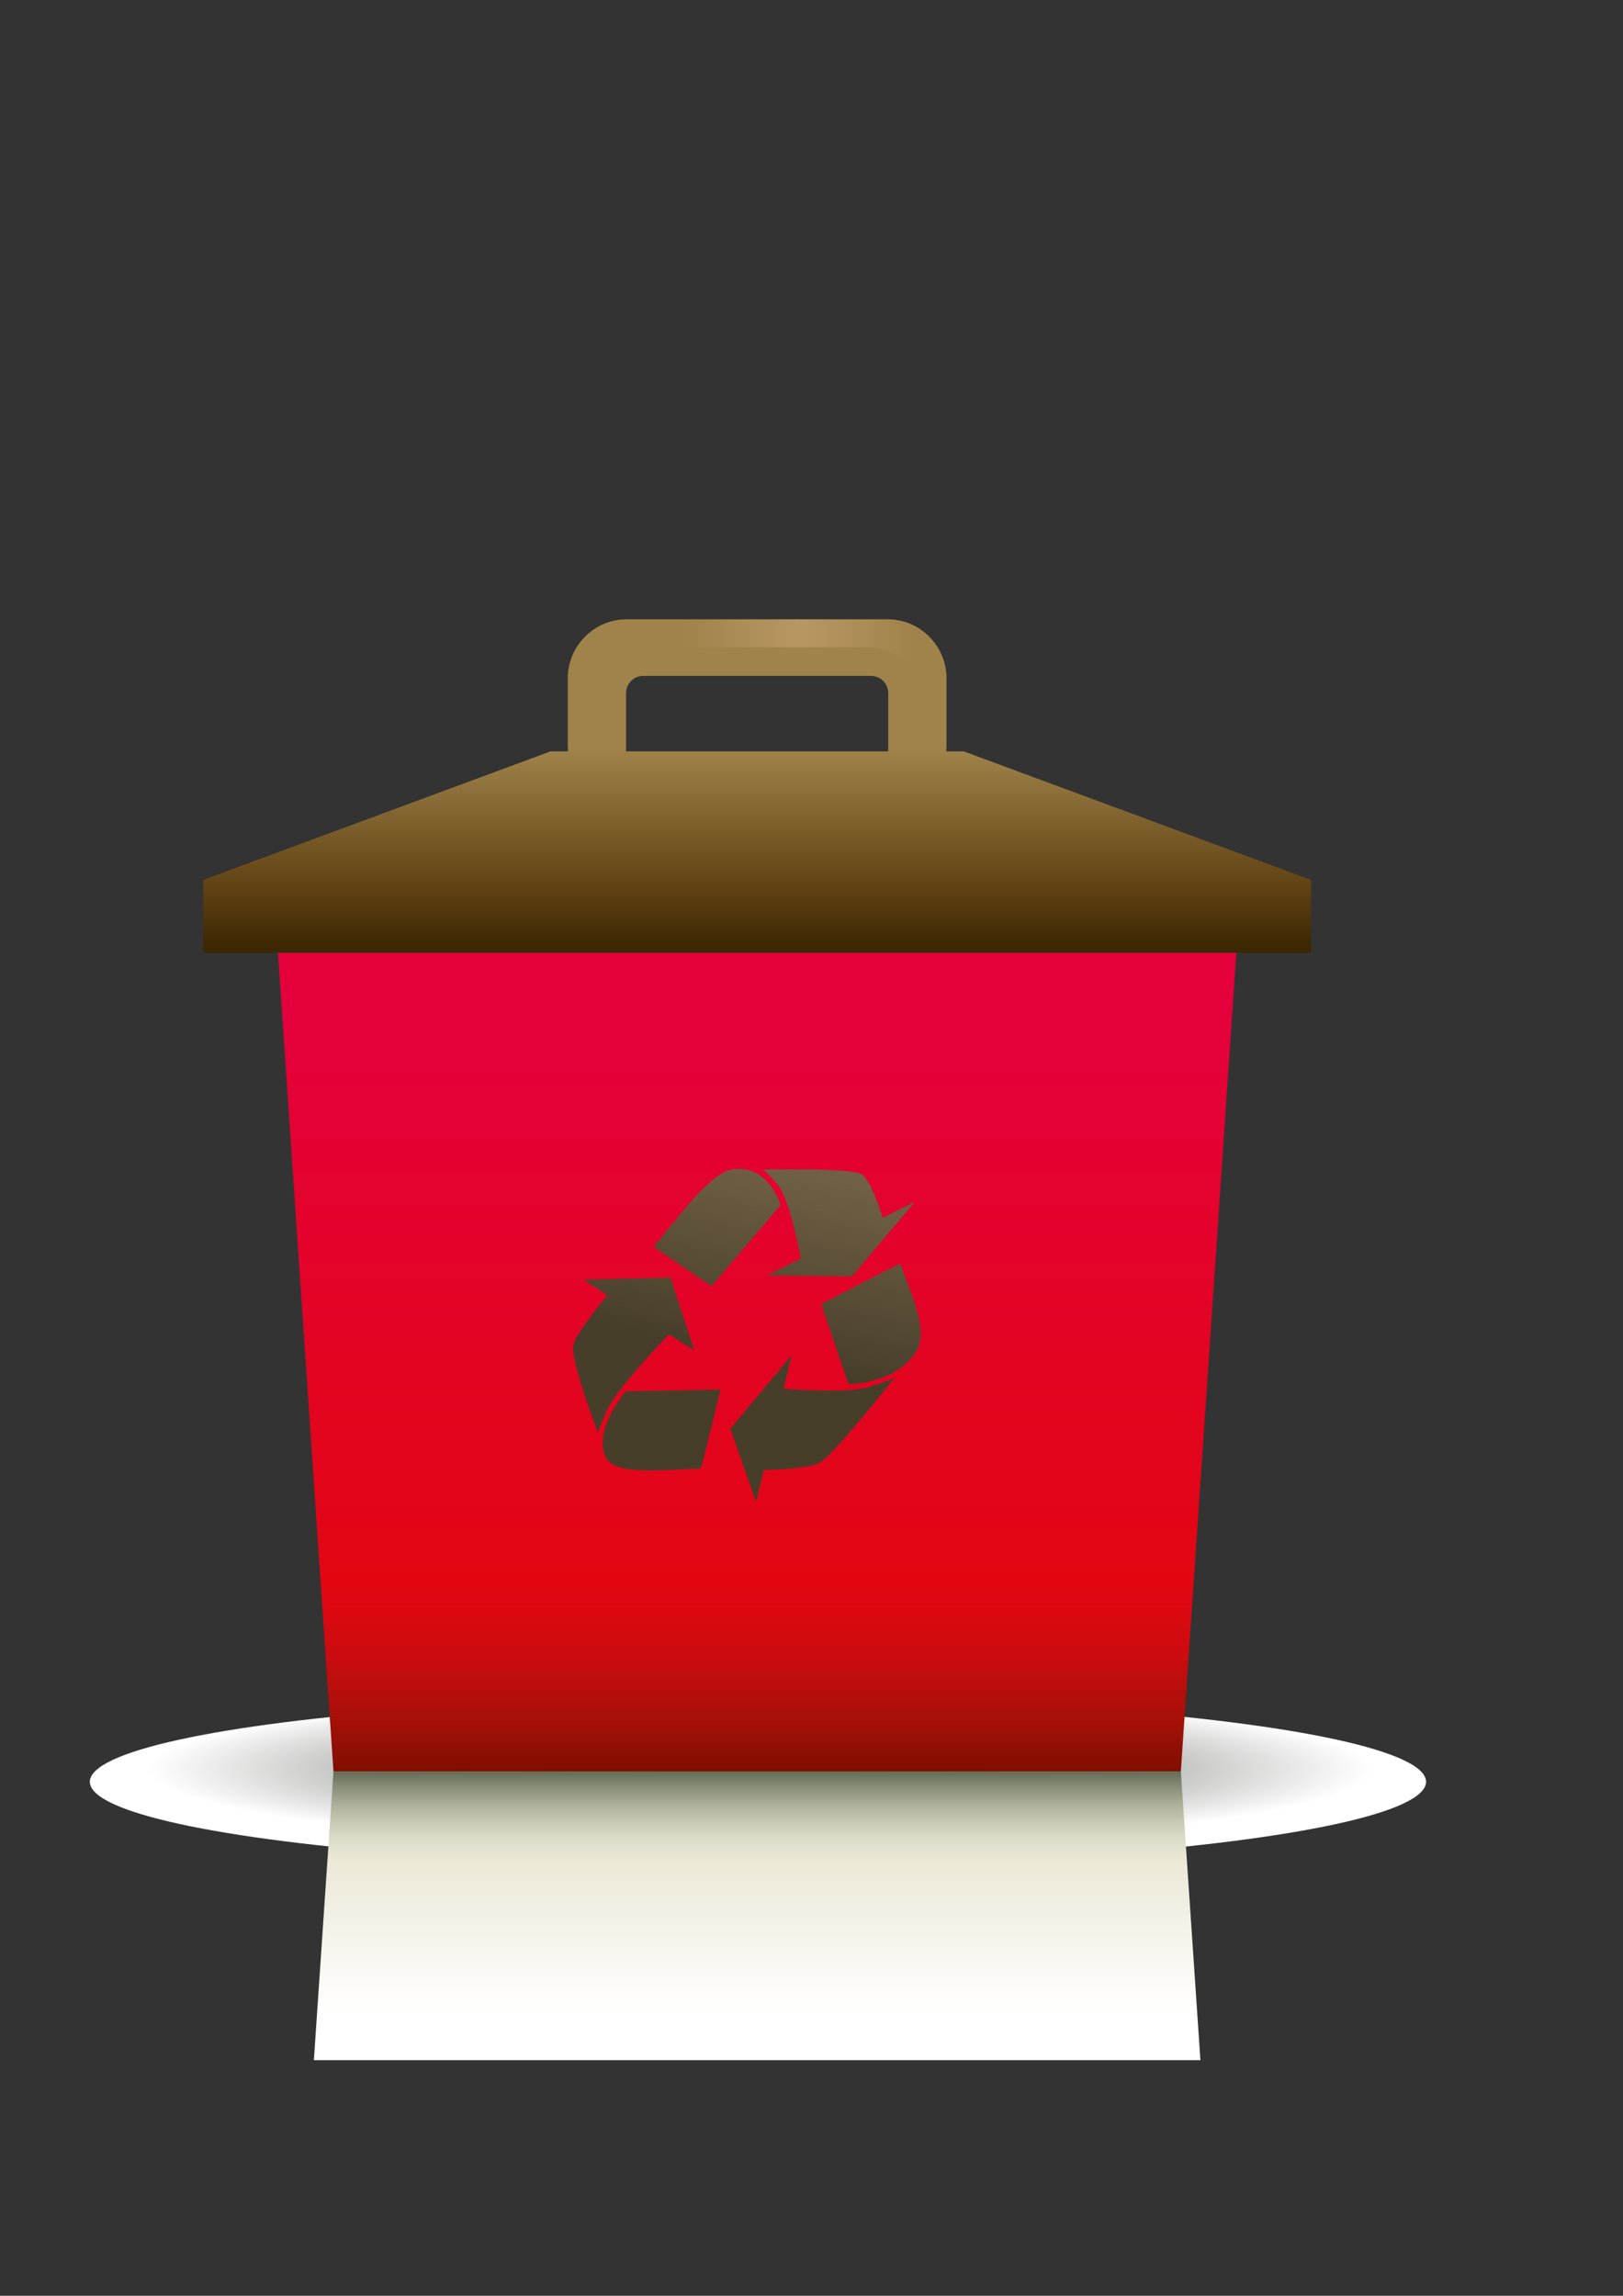 <?xml version="1.0"?><svg width="595.28" height="841.89" xmlns="http://www.w3.org/2000/svg">
 <rect width="100%" height="100%" fill="#333333" stroke="none"/>
 <defs>
  <radialGradient gradientUnits="userSpaceOnUse" gradientTransform="matrix(1.492, 0, 0, 0.188, -1779.77, -1731.72)" r="164.244" cy="12661.793" cx="1379.601" id="SVGID_6_">
   <stop stop-color="#706F6F" offset="0.104"/>
   <stop stop-color="#8A8989" offset="0.281"/>
   <stop stop-color="#A8A8A7" offset="0.478"/>
   <stop stop-color="#FFFFFF" offset="0.916"/>
  </radialGradient>
  <linearGradient y2="-0" x2="0.5" y1="1" x1="0.5" id="SVGID_7_">
   <stop stop-color="#7F0F00" offset="0"/>
   <stop stop-color="#800F00" offset="0.002"/>
   <stop stop-color="#A41008" offset="0.06"/>
   <stop stop-color="#C00D0D" offset="0.115"/>
   <stop stop-color="#D30A11" offset="0.166"/>
   <stop stop-color="#DF0713" offset="0.209"/>
   <stop stop-color="#E30613" offset="0.242"/>
   <stop stop-color="#E4003A" offset="0.896"/>
  </linearGradient>
  <linearGradient y2="-0" x2="0.5" y1="1" x1="0.5" id="SVGID_8_">
   <stop stop-color="#3C2803" offset="0.022"/>
   <stop stop-color="#624314" offset="0.203"/>
   <stop stop-color="#9F834A" offset="0.61"/>
  </linearGradient>
  <linearGradient y2="0.5" x2="1" y1="0.5" x1="-0" id="SVGID_9_">
   <stop stop-color="#9F834A" offset="0.309"/>
   <stop stop-color="#B79764" offset="0.607"/>
   <stop stop-color="#AF905B" offset="0.733"/>
   <stop stop-color="#9F834A" offset="0.907"/>
  </linearGradient>
  <linearGradient y2="0" x2="0.5" y1="1" x1="0.5" id="SVGID_10_">
   <stop stop-color="#FFFFFF" offset="0.17"/>
   <stop stop-color="#EDEADA" offset="0.654"/>
   <stop stop-color="#E9E7D6" offset="0.706"/>
   <stop stop-color="#DDDCC9" offset="0.764"/>
   <stop stop-color="#C8C9B5" offset="0.824"/>
   <stop stop-color="#ABAE99" offset="0.886"/>
   <stop stop-color="#878C76" offset="0.948"/>
   <stop stop-color="#636A54" offset="1"/>
  </linearGradient>
  <linearGradient y2="0.965" x2="0.386" y1="-0.038" x1="0.623" id="SVGID_22_">
   <stop stop-color="#706045" offset="0.051"/>
   <stop stop-color="#473E2A" offset="0.601"/>
  </linearGradient>
 </defs>
 <g>
  <title>Layer 1</title>
  <g id="svg_30">
   <g id="svg_7">
    <ellipse id="svg_8" ry="30.919" rx="245.047" cy="653.396" cx="278" fill="url(#SVGID_6_)"/>
    <polygon id="svg_9" points="433.108,649.613 122.305,649.613 101.923,349.005 453.485,349.005 " fill="url(#SVGID_7_)"/>
    <path id="svg_10" d="m353.491,275.54l-6.431,0c0.023,-0.433 0.064,-0.859 0.064,-1.292l0,-25.46c0,-11.973 -9.697,-21.663 -21.663,-21.663l-95.511,0c-11.973,0 -21.666,9.694 -21.666,21.663l0,25.46c0,0.433 0.03,0.859 0.057,1.292l-6.427,0l-127.376,47.13l0,26.748l406.329,0l0,-26.748l-127.376,-47.13zm-123.868,-21.372c0,-3.489 2.837,-6.318 6.322,-6.318l83.519,0c3.481,0 6.314,2.829 6.314,6.318l0,21.369l-96.155,0l0,-21.369z" fill="url(#SVGID_8_)"/>
    <path id="svg_11" d="m325.462,227.122l-95.511,0c-11.973,0 -21.666,9.694 -21.666,21.663l0,24.563l9.765,0l0,-17.42c0,-10.285 8.33,-18.611 18.607,-18.611l82.088,0c10.278,0 18.615,8.326 18.615,18.611l0,17.42l9.758,0l0,-24.563c0.004,-11.969 -9.694,-21.663 -21.655,-21.663z" fill="url(#SVGID_9_)"/>
    <polyline id="svg_12" points="440.285,755.485 433.108,649.613 122.305,649.613 115.124,755.485 " fill="url(#SVGID_10_)"/>
   </g>
   <path id="svg_27" d="m269.011,428.798c-8.578,1.153 -19.312,16.509 -29.25,28.335c-0.132,0.151 21.207,14.535 21.207,14.535l25.324,-29.729c0,0 -4.235,-14.893 -17.281,-13.141zm43.453,39.245l23.087,-27.325l-11.807,5.866c-1.085,-3.507 -4.476,-13.755 -7.599,-15.891c-3.782,-2.592 -36.438,-1.752 -36.438,-1.752s1.074,0.132 5.685,5.757c3.978,4.841 7.463,22.118 8.356,26.816l-12.383,6.175l31.1,0.354zm-83.026,42.195c0,0 -12.493,14.734 -7.026,24.492c3.59,6.416 20.83,4.216 34.634,3.813c0.185,-0.008 7.211,-28.983 7.211,-28.983l-34.818,0.678zm15.883,-20.943l9.321,5.915l-8.744,-26.718l-32.027,0.757l8.884,5.67c-2.924,3.541 -11.411,14.098 -12.474,18.359c-1.277,5.154 9.106,32.271 9.106,32.271s-0.192,-1.013 3.636,-9.132c3.3,-6.989 18.227,-22.861 22.299,-27.122zm84.849,-25.946c-0.049,-0.154 -28.979,14.866 -28.979,14.866l10.01,29.397c0,0 17.085,-0.008 24.703,-11.781c5.003,-7.727 -1.658,-20.924 -5.734,-32.483zm-11.483,45.265c-7.403,2.26 -26.206,1.025 -31.284,0.629l2.988,-12.308l-22.518,26.997l9.422,26.869l2.856,-11.732c4.095,-0.083 16.207,-0.509 20.453,-2.709c5.143,-2.652 27.562,-31.273 27.562,-31.273s-0.885,0.904 -9.479,3.526z" fill="url(#SVGID_22_)"/>
  </g>
 </g>
</svg>